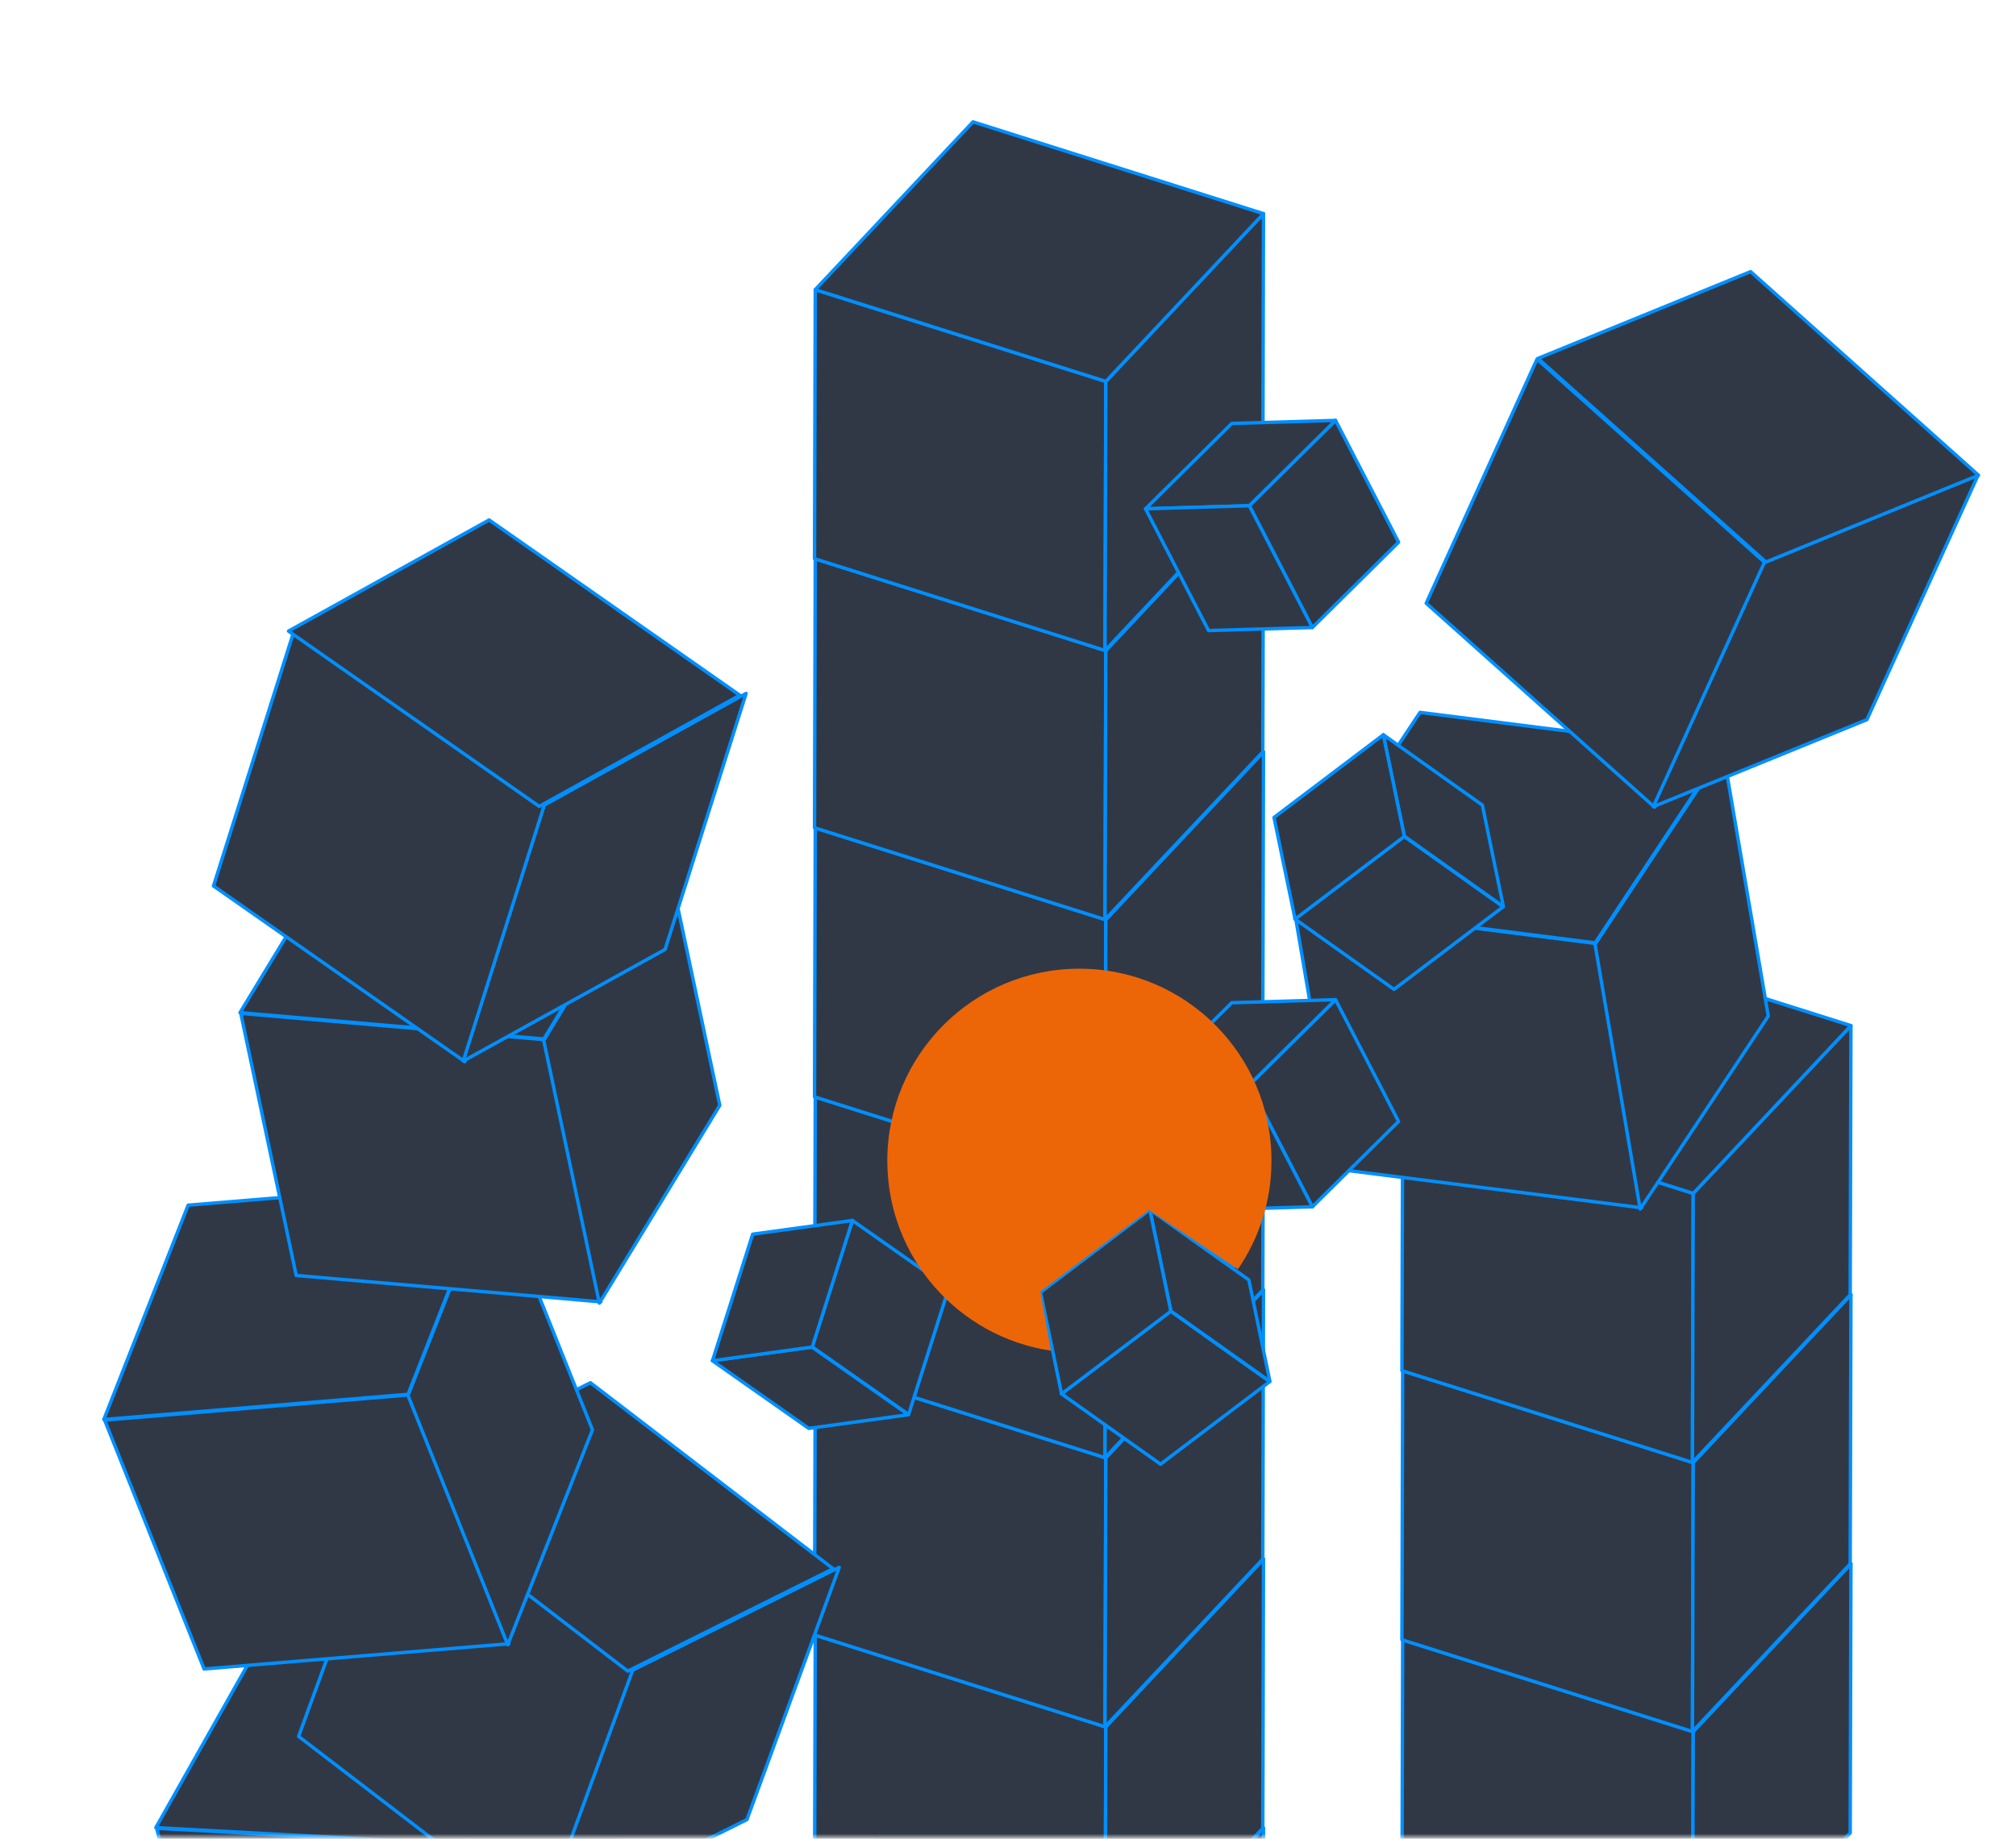 <?xml version="1.0" encoding="UTF-8"?> <svg xmlns="http://www.w3.org/2000/svg" width="593" height="541" viewBox="0 0 593 541" fill="none"> <mask id="mask0_65_145" style="mask-type:alpha" maskUnits="userSpaceOnUse" x="-1" y="-1" width="595" height="542"> <path d="M593 0H0V540H593V0Z" fill="white" stroke="#008FFF" stroke-miterlimit="10" stroke-linejoin="round"></path> </mask> <g mask="url(#mask0_65_145)"> <path d="M325.276 587.209L371.659 537.848L371.445 617.027L325.043 666.368L325.276 587.209Z" fill="#313845" stroke="#008FFF" stroke-miterlimit="10" stroke-linejoin="round"></path> <path d="M239.803 560.203L286.205 510.843L371.658 537.844L325.275 587.205L239.803 560.203Z" fill="#313845" stroke="#008FFF" stroke-miterlimit="10" stroke-linejoin="round"></path> <path d="M325.276 508.041L325.043 587.2L239.59 560.199L239.804 481.039L325.276 508.041Z" fill="#313845" stroke="#008FFF" stroke-miterlimit="10" stroke-linejoin="round"></path> <path d="M325.276 508.044L371.659 458.684L371.445 537.863L325.043 587.204L325.276 508.044Z" fill="#313845" stroke="#008FFF" stroke-miterlimit="10" stroke-linejoin="round"></path> <path d="M239.803 481.038L286.205 431.678L371.658 458.679L325.275 508.04L239.803 481.038Z" fill="#313845" stroke="#008FFF" stroke-miterlimit="10" stroke-linejoin="round"></path> <path d="M325.276 428.878L325.043 508.038L239.59 481.036L239.804 401.877L325.276 428.878Z" fill="#313845" stroke="#008FFF" stroke-miterlimit="10" stroke-linejoin="round"></path> <path d="M325.276 428.882L371.659 379.522L371.445 458.701L325.043 508.042L325.276 428.882Z" fill="#313845" stroke="#008FFF" stroke-miterlimit="10" stroke-linejoin="round"></path> <path d="M239.803 401.876L286.205 352.516L371.658 379.517L325.275 428.878L239.803 401.876Z" fill="#313845" stroke="#008FFF" stroke-miterlimit="10" stroke-linejoin="round"></path> <path d="M325.276 349.714L325.043 428.874L239.59 401.872L239.804 322.713L325.276 349.714Z" fill="#313845" stroke="#008FFF" stroke-miterlimit="10" stroke-linejoin="round"></path> <path d="M325.276 349.718L371.659 300.358L371.445 379.537L325.043 428.878L325.276 349.718Z" fill="#313845" stroke="#008FFF" stroke-miterlimit="10" stroke-linejoin="round"></path> <path d="M239.803 322.712L286.205 273.351L371.658 300.353L325.275 349.713L239.803 322.712Z" fill="#313845" stroke="#008FFF" stroke-miterlimit="10" stroke-linejoin="round"></path> <path d="M325.276 270.551L325.043 349.711L239.59 322.709L239.804 243.55L325.276 270.551Z" fill="#313845" stroke="#008FFF" stroke-miterlimit="10" stroke-linejoin="round"></path> <path d="M325.276 270.555L371.659 221.194L371.445 300.373L325.043 349.714L325.276 270.555Z" fill="#313845" stroke="#008FFF" stroke-miterlimit="10" stroke-linejoin="round"></path> <path d="M239.805 243.55L286.207 194.189L371.66 221.191L325.277 270.551L239.805 243.55Z" fill="#313845" stroke="#008FFF" stroke-miterlimit="10" stroke-linejoin="round"></path> <path d="M325.276 191.387L325.043 270.546L239.59 243.545L239.804 164.385L325.276 191.387Z" fill="#313845" stroke="#008FFF" stroke-miterlimit="10" stroke-linejoin="round"></path> <path d="M325.276 191.391L371.659 142.03L371.445 221.209L325.043 270.55L325.276 191.391Z" fill="#313845" stroke="#008FFF" stroke-miterlimit="10" stroke-linejoin="round"></path> <path d="M239.805 164.385L286.207 115.025L371.66 142.026L325.277 191.387L239.805 164.385Z" fill="#313845" stroke="#008FFF" stroke-miterlimit="10" stroke-linejoin="round"></path> <path d="M325.276 112.221L325.043 191.381L239.59 164.379L239.804 85.22L325.276 112.221Z" fill="#313845" stroke="#008FFF" stroke-miterlimit="10" stroke-linejoin="round"></path> <path d="M325.276 112.226L371.659 62.865L371.445 142.044L325.043 191.385L325.276 112.226Z" fill="#313845" stroke="#008FFF" stroke-miterlimit="10" stroke-linejoin="round"></path> <path d="M239.803 85.22L286.205 35.86L371.658 62.861L325.275 112.222L239.803 85.22Z" fill="#313845" stroke="#008FFF" stroke-miterlimit="10" stroke-linejoin="round"></path> <path d="M498.061 509.441L497.828 588.601L412.375 561.599L412.589 482.439L498.061 509.441Z" fill="#313845" stroke="#008FFF" stroke-miterlimit="10" stroke-linejoin="round"></path> <path d="M498.063 509.444L544.446 460.084L544.232 539.263L497.83 588.604L498.063 509.444Z" fill="#313845" stroke="#008FFF" stroke-miterlimit="10" stroke-linejoin="round"></path> <path d="M412.588 482.438L458.99 433.078L544.443 460.079L498.06 509.44L412.588 482.438Z" fill="#313845" stroke="#008FFF" stroke-miterlimit="10" stroke-linejoin="round"></path> <path d="M498.061 430.277L497.828 509.437L412.375 482.436L412.589 403.276L498.061 430.277Z" fill="#313845" stroke="#008FFF" stroke-miterlimit="10" stroke-linejoin="round"></path> <path d="M498.063 430.282L544.446 380.921L544.232 460.1L497.83 509.441L498.063 430.282Z" fill="#313845" stroke="#008FFF" stroke-miterlimit="10" stroke-linejoin="round"></path> <path d="M412.588 403.276L458.99 353.916L544.443 380.917L498.06 430.278L412.588 403.276Z" fill="#313845" stroke="#008FFF" stroke-miterlimit="10" stroke-linejoin="round"></path> <path d="M498.063 351.113L497.83 430.272L412.377 403.271L412.591 324.111L498.063 351.113Z" fill="#313845" stroke="#008FFF" stroke-miterlimit="10" stroke-linejoin="round"></path> <path d="M498.061 351.115L544.444 301.755L544.23 380.934L497.828 430.275L498.061 351.115Z" fill="#313845" stroke="#008FFF" stroke-miterlimit="10" stroke-linejoin="round"></path> <path d="M412.588 324.108L458.99 274.748L544.443 301.749L498.06 351.11L412.588 324.108Z" fill="#313845" stroke="#008FFF" stroke-miterlimit="10" stroke-linejoin="round"></path> <path d="M469.645 277.613L482.86 355.342L393.697 344.026L380.463 266.301L469.645 277.613Z" fill="#313845" stroke="#008FFF" stroke-miterlimit="10" stroke-linejoin="round"></path> <path d="M469.178 277.826L506.834 221.053L520.136 298.949L482.457 355.707L469.178 277.826Z" fill="#313845" stroke="#008FFF" stroke-miterlimit="10" stroke-linejoin="round"></path> <path d="M380.246 266.105L417.694 209.585L506.64 220.883L469.212 277.4L380.246 266.105Z" fill="#313845" stroke="#008FFF" stroke-miterlimit="10" stroke-linejoin="round"></path> <path d="M413.001 246.064L442.153 266.785L410.044 291.082L380.887 270.367L413.001 246.064Z" fill="#313845" stroke="#008FFF" stroke-miterlimit="10" stroke-linejoin="round"></path> <path d="M413.085 246.021L406.896 216.168L436.032 236.87L442.209 266.725L413.085 246.021Z" fill="#313845" stroke="#008FFF" stroke-miterlimit="10" stroke-linejoin="round"></path> <path d="M380.945 270.409L374.748 240.504L406.892 216.189L413.094 246.087L380.945 270.409Z" fill="#313845" stroke="#008FFF" stroke-miterlimit="10" stroke-linejoin="round"></path> <path d="M238.885 396.26L267.262 416.181L279.069 378.981L250.697 359.052L238.885 396.26Z" fill="#313845" stroke="#008FFF" stroke-miterlimit="10" stroke-linejoin="round"></path> <path d="M238.832 396.319L209.549 400.331L237.901 420.248L267.182 416.224L238.832 396.319Z" fill="#313845" stroke="#008FFF" stroke-miterlimit="10" stroke-linejoin="round"></path> <path d="M250.746 359.086L221.399 363.11L209.578 400.338L238.92 396.321L250.746 359.086Z" fill="#313845" stroke="#008FFF" stroke-miterlimit="10" stroke-linejoin="round"></path> <path d="M367.477 148.788L392.844 123.692L411.387 159.519L386.026 184.621L367.477 148.788Z" fill="#313845" stroke="#008FFF" stroke-miterlimit="10" stroke-linejoin="round"></path> <path d="M367.477 148.787L336.959 149.696L362.326 124.588L392.844 123.691L367.477 148.787Z" fill="#313845" stroke="#008FFF" stroke-miterlimit="10" stroke-linejoin="round"></path> <path d="M386.028 184.621L355.502 185.524L336.959 149.697L367.479 148.788L386.028 184.621Z" fill="#313845" stroke="#008FFF" stroke-miterlimit="10" stroke-linejoin="round"></path> <path d="M367.475 319.216L392.842 294.12L411.385 329.946L386.024 355.048L367.475 319.216Z" fill="#313845" stroke="#008FFF" stroke-miterlimit="10" stroke-linejoin="round"></path> <path d="M367.474 319.216L336.955 320.125L362.322 295.017L392.84 294.12L367.474 319.216Z" fill="#313845" stroke="#008FFF" stroke-miterlimit="10" stroke-linejoin="round"></path> <path d="M386.026 355.05L355.5 355.953L336.957 320.126L367.477 319.217L386.026 355.05Z" fill="#313845" stroke="#008FFF" stroke-miterlimit="10" stroke-linejoin="round"></path> <path d="M519.311 165.677L486.696 237.486L419.516 177.473L452.114 105.656L519.311 165.677Z" fill="#313845" stroke="#008FFF" stroke-miterlimit="10" stroke-linejoin="round"></path> <path d="M519.018 165.415L581.848 139.788L549.145 211.726L486.305 237.328L519.018 165.415Z" fill="#313845" stroke="#008FFF" stroke-miterlimit="10" stroke-linejoin="round"></path> <path d="M452.383 105.451L514.938 79.922L581.971 139.824L519.434 165.361L452.383 105.451Z" fill="#313845" stroke="#008FFF" stroke-miterlimit="10" stroke-linejoin="round"></path> <path d="M317.11 397.249C347.235 397.249 371.657 372.855 371.657 342.764C371.657 312.672 347.235 288.278 317.11 288.278C286.984 288.278 262.562 312.672 262.562 342.764C262.562 372.855 286.984 397.249 317.11 397.249Z" fill="#008FFF" stroke="#008FFF" stroke-miterlimit="10" stroke-linejoin="round"></path> <path d="M135.929 542.78L154.706 619.325L64.89 614.45L46.094 537.91L135.929 542.78Z" fill="#313845" stroke="#008FFF" stroke-miterlimit="10" stroke-linejoin="round"></path> <path d="M135.42 542.998L168.909 483.695L187.8 560.407L154.288 619.696L135.42 542.998Z" fill="#313845" stroke="#008FFF" stroke-miterlimit="10" stroke-linejoin="round"></path> <path d="M45.846 537.704L79.153 478.653L168.732 483.53L135.444 542.576L45.846 537.704Z" fill="#313845" stroke="#008FFF" stroke-miterlimit="10" stroke-linejoin="round"></path> <path d="M186.457 491.687L159.414 565.731L87.838 510.874L114.863 436.823L186.457 491.687Z" fill="#313845" stroke="#008FFF" stroke-miterlimit="10" stroke-linejoin="round"></path> <path d="M186.115 491.378L246.851 461.136L219.715 535.333L158.967 565.55L186.115 491.378Z" fill="#313845" stroke="#008FFF" stroke-miterlimit="10" stroke-linejoin="round"></path> <path d="M113.256 436.921L173.67 406.815L245.066 461.545L184.669 491.657L113.256 436.921Z" fill="#313845" stroke="#008FFF" stroke-miterlimit="10" stroke-linejoin="round"></path> <path d="M120.461 410.384L149.697 483.61L60.032 491.026L30.779 417.807L120.461 410.384Z" fill="#313845" stroke="#008FFF" stroke-miterlimit="10" stroke-linejoin="round"></path> <path d="M120.014 410.569L144.916 347.313L174.279 420.667L149.352 483.912L120.014 410.569Z" fill="#313845" stroke="#008FFF" stroke-miterlimit="10" stroke-linejoin="round"></path> <path d="M30.541 417.629L55.346 354.577L144.803 347.186L120.015 410.23L30.541 417.629Z" fill="#313845" stroke="#008FFF" stroke-miterlimit="10" stroke-linejoin="round"></path> <path d="M160.438 305.898L176.72 383.02L87.133 375.253L70.832 298.135L160.438 305.898Z" fill="#313845" stroke="#008FFF" stroke-miterlimit="10" stroke-linejoin="round"></path> <path d="M159.938 306.118L195.331 247.914L211.717 325.206L176.301 383.396L159.938 306.118Z" fill="#313845" stroke="#008FFF" stroke-miterlimit="10" stroke-linejoin="round"></path> <path d="M70.594 297.93L105.79 239.981L195.145 247.743L159.967 305.688L70.594 297.93Z" fill="#313845" stroke="#008FFF" stroke-miterlimit="10" stroke-linejoin="round"></path> <path d="M160.472 237.203L136.741 312.36L62.805 260.657L86.518 185.495L160.472 237.203Z" fill="#313845" stroke="#008FFF" stroke-miterlimit="10" stroke-linejoin="round"></path> <path d="M160.108 236.874L219.458 204.016L195.637 279.339L136.273 312.172L160.108 236.874Z" fill="#313845" stroke="#008FFF" stroke-miterlimit="10" stroke-linejoin="round"></path> <path d="M84.863 185.676L143.874 152.978L217.614 204.546L158.622 237.249L84.863 185.676Z" fill="#313845" stroke="#008FFF" stroke-miterlimit="10" stroke-linejoin="round"></path> <path d="M344.322 385.761L373.474 406.482L341.366 430.779L312.209 410.064L344.322 385.761Z" fill="#313845" stroke="#008FFF" stroke-miterlimit="10" stroke-linejoin="round"></path> <path d="M344.406 385.719L338.217 355.866L367.353 376.569L373.53 406.424L344.406 385.719Z" fill="#313845" stroke="#008FFF" stroke-miterlimit="10" stroke-linejoin="round"></path> <path d="M312.266 410.105L306.068 380.2L338.212 355.885L344.415 385.783L312.266 410.105Z" fill="#313845" stroke="#008FFF" stroke-miterlimit="10" stroke-linejoin="round"></path> </g> <path fill-rule="evenodd" clip-rule="evenodd" d="M364.127 373.418C370.355 364.336 374 353.344 374 341.5C374 310.296 348.703 285 317.5 285C286.297 285 261 310.296 261 341.5C261 369.862 281.898 393.343 309.135 397.385L306 380L338 356L364.127 373.418Z" fill="#EC6608"></path> </svg> 